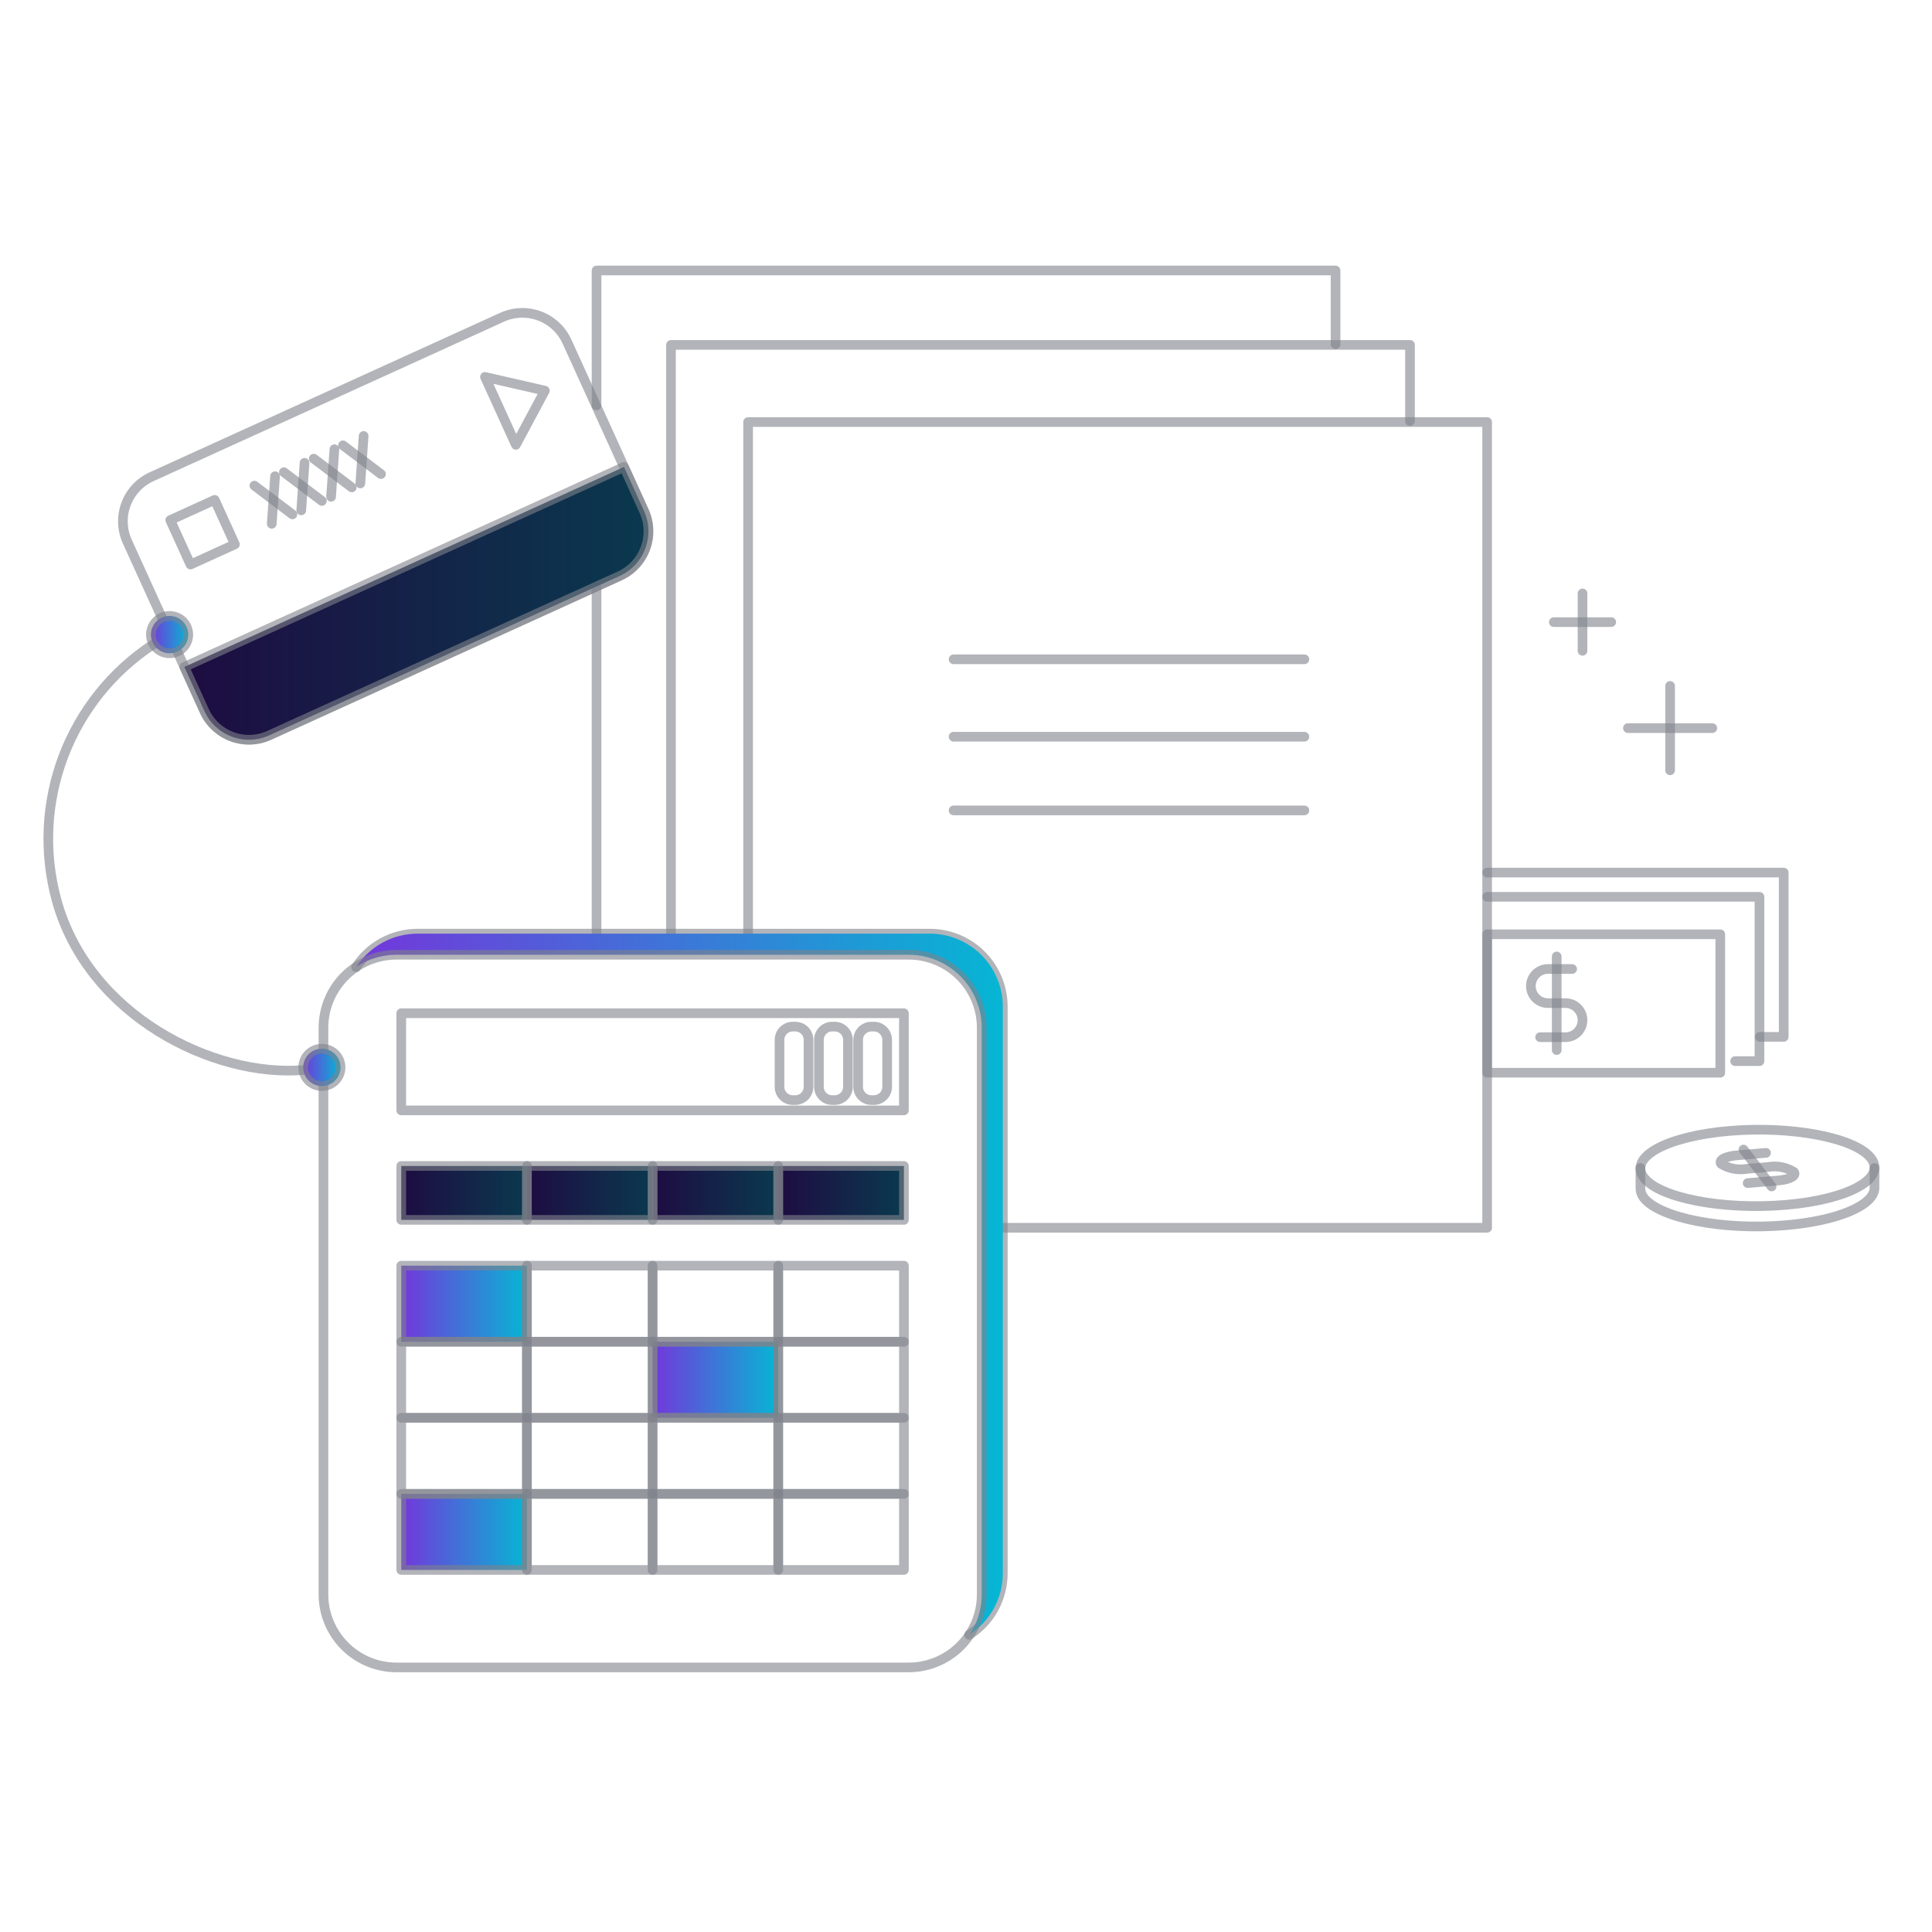 <svg width="200" height="200" viewBox="0 0 200 200" fill="none" xmlns="http://www.w3.org/2000/svg">
<g clip-path="url(#clip0_711_4445)">
<path style="mix-blend-mode:plus-lighter" opacity="0.6" d="M153.949 90.329H184.649V107.337H182.17" stroke="#7F828B" stroke-linecap="round" stroke-linejoin="round"/>
<path style="mix-blend-mode:plus-lighter" opacity="0.6" d="M153.949 92.84H182.138V109.849H179.621" stroke="#7F828B" stroke-linecap="round" stroke-linejoin="round"/>
<path style="mix-blend-mode:plus-lighter" opacity="0.6" d="M178.082 96.717H153.949V111.049H178.082V96.717Z" stroke="#7F828B" stroke-linecap="round" stroke-linejoin="round"/>
<path style="mix-blend-mode:plus-lighter" opacity="0.6" d="M159.432 107.37H162.057C162.524 107.37 162.973 107.184 163.304 106.854C163.634 106.523 163.82 106.074 163.82 105.606C163.82 105.138 163.634 104.69 163.304 104.358C162.973 104.028 162.524 103.842 162.057 103.842H160.243C159.774 103.842 159.325 103.656 158.994 103.325C158.663 102.994 158.477 102.544 158.477 102.076C158.477 101.608 158.663 101.158 158.994 100.827C159.325 100.496 159.774 100.31 160.243 100.31H162.748" stroke="#7F828B" stroke-linecap="round" stroke-linejoin="round"/>
<path style="mix-blend-mode:plus-lighter" opacity="0.6" d="M161.15 108.702V99.012" stroke="#7F828B" stroke-linecap="round" stroke-linejoin="round"/>
<path style="mix-blend-mode:plus-lighter" opacity="0.6" d="M194.049 120.908L194.047 123.008C193.98 124.765 190.31 126.37 184.847 126.835C178.352 127.393 171.829 126.089 170.176 124.01C169.945 123.726 169.819 123.373 169.818 123.008V120.908" stroke="#7F828B" stroke-linecap="round" stroke-linejoin="round"/>
<path style="mix-blend-mode:plus-lighter" opacity="0.6" d="M193.69 119.899C195.299 122.014 191.339 124.178 184.846 124.73C178.353 125.282 171.784 124.017 170.175 121.904C168.566 119.791 172.525 117.626 179.018 117.073C185.512 116.521 192.081 117.786 193.69 119.899Z" stroke="#7F828B" stroke-linecap="round" stroke-linejoin="round"/>
<path style="mix-blend-mode:plus-lighter" opacity="0.6" d="M180.916 122.473L184.1 122.202C185.277 122.102 185.999 121.704 185.709 121.323C184.914 120.826 183.962 120.643 183.039 120.809L180.841 120.996C179.918 121.16 178.967 120.977 178.17 120.482C177.878 120.099 178.602 119.703 179.78 119.603L182.817 119.343" stroke="#7F828B" stroke-linecap="round" stroke-linejoin="round"/>
<path style="mix-blend-mode:plus-lighter" opacity="0.6" d="M183.395 122.824L180.484 119" stroke="#7F828B" stroke-linecap="round" stroke-linejoin="round"/>
<path style="mix-blend-mode:plus-lighter" opacity="0.6" d="M138.256 35.631V28H61.754V41.974" stroke="#7F828B" stroke-linecap="round" stroke-linejoin="round"/>
<path style="mix-blend-mode:plus-lighter" opacity="0.6" d="M61.754 96.823V60.754" stroke="#7F828B" stroke-linecap="round" stroke-linejoin="round"/>
<path style="mix-blend-mode:plus-lighter" opacity="0.6" d="M145.962 43.591V35.704H69.459V96.823" stroke="#7F828B" stroke-linecap="round" stroke-linejoin="round"/>
<path style="mix-blend-mode:plus-lighter" opacity="0.6" d="M103.502 127.099H153.948V43.691H77.445V96.823" stroke="#7F828B" stroke-linecap="round" stroke-linejoin="round"/>
<path style="mix-blend-mode:plus-lighter" opacity="0.6" d="M98.713 68.251H135.03" stroke="#7F828B" stroke-linecap="round" stroke-linejoin="round"/>
<path style="mix-blend-mode:plus-lighter" opacity="0.6" d="M98.713 76.263H135.03" stroke="#7F828B" stroke-linecap="round" stroke-linejoin="round"/>
<path style="mix-blend-mode:plus-lighter" opacity="0.6" d="M98.713 83.893H135.03" stroke="#7F828B" stroke-linecap="round" stroke-linejoin="round"/>
<path style="mix-blend-mode:plus-lighter" opacity="0.6" d="M172.889 71.007V79.743" stroke="#7F828B" stroke-linecap="round" stroke-linejoin="round"/>
<path style="mix-blend-mode:plus-lighter" opacity="0.6" d="M168.521 75.375H177.258" stroke="#7F828B" stroke-linecap="round" stroke-linejoin="round"/>
<path style="mix-blend-mode:plus-lighter" opacity="0.6" d="M163.822 61.431V67.371" stroke="#7F828B" stroke-linecap="round" stroke-linejoin="round"/>
<path style="mix-blend-mode:plus-lighter" opacity="0.6" d="M160.852 64.402H166.795" stroke="#7F828B" stroke-linecap="round" stroke-linejoin="round"/>
<path style="mix-blend-mode:plus-lighter" opacity="0.6" d="M51.974 32.843L15.695 49.348C14.47 49.905 13.517 50.925 13.045 52.185C12.573 53.445 12.621 54.84 13.178 56.065L21.158 73.606C21.433 74.212 21.826 74.758 22.313 75.213C22.8 75.668 23.372 76.022 23.995 76.255C24.619 76.489 25.283 76.598 25.949 76.575C26.615 76.552 27.27 76.398 27.876 76.122L64.156 59.617C65.38 59.06 66.333 58.039 66.805 56.78C67.278 55.52 67.23 54.124 66.673 52.9L58.693 35.359C58.417 34.752 58.025 34.206 57.538 33.752C57.051 33.297 56.479 32.943 55.855 32.709C55.231 32.476 54.567 32.367 53.902 32.39C53.236 32.413 52.58 32.567 51.974 32.843Z" stroke="#7F828B" stroke-linecap="round" stroke-linejoin="round"/>
<path d="M19.08 69.042L21.157 73.606C21.714 74.83 22.735 75.783 23.995 76.255C25.255 76.727 26.65 76.679 27.875 76.122L64.155 59.618C65.379 59.06 66.332 58.04 66.803 56.78C67.275 55.52 67.228 54.124 66.671 52.9L64.599 48.336L19.08 69.042Z" fill="url(#paint0_linear_711_4445)"/>
<path style="mix-blend-mode:plus-lighter" opacity="0.6" d="M19.08 69.042L21.157 73.606C21.714 74.83 22.735 75.783 23.995 76.255C25.255 76.727 26.65 76.679 27.875 76.122L64.155 59.618C65.379 59.06 66.332 58.04 66.803 56.78C67.275 55.52 67.228 54.124 66.671 52.9L64.599 48.336L19.08 69.042Z" stroke="#7F828B" stroke-linecap="round" stroke-linejoin="round"/>
<path style="mix-blend-mode:plus-lighter" opacity="0.6" d="M22.227 51.747L17.625 53.84L19.718 58.442L24.32 56.349L22.227 51.747Z" stroke="#7F828B" stroke-linecap="round" stroke-linejoin="round"/>
<path style="mix-blend-mode:plus-lighter" opacity="0.6" d="M53.403 46.048L50.205 39.02L56.406 40.44L53.403 46.048Z" stroke="#7F828B" stroke-linecap="round" stroke-linejoin="round"/>
<path style="mix-blend-mode:plus-lighter" opacity="0.6" d="M26.334 50.273L30.27 53.248" stroke="#7F828B" stroke-linecap="round" stroke-linejoin="round"/>
<path style="mix-blend-mode:plus-lighter" opacity="0.6" d="M28.131 54.222L28.474 49.3" stroke="#7F828B" stroke-linecap="round" stroke-linejoin="round"/>
<path style="mix-blend-mode:plus-lighter" opacity="0.6" d="M29.387 48.884L33.323 51.859" stroke="#7F828B" stroke-linecap="round" stroke-linejoin="round"/>
<path style="mix-blend-mode:plus-lighter" opacity="0.6" d="M31.184 52.832L31.527 47.911" stroke="#7F828B" stroke-linecap="round" stroke-linejoin="round"/>
<path style="mix-blend-mode:plus-lighter" opacity="0.6" d="M32.477 47.479L36.413 50.454" stroke="#7F828B" stroke-linecap="round" stroke-linejoin="round"/>
<path style="mix-blend-mode:plus-lighter" opacity="0.6" d="M34.273 51.427L34.617 46.505" stroke="#7F828B" stroke-linecap="round" stroke-linejoin="round"/>
<path style="mix-blend-mode:plus-lighter" opacity="0.6" d="M35.504 46.101L39.439 49.076" stroke="#7F828B" stroke-linecap="round" stroke-linejoin="round"/>
<path style="mix-blend-mode:plus-lighter" opacity="0.6" d="M37.301 50.048L37.644 45.128" stroke="#7F828B" stroke-linecap="round" stroke-linejoin="round"/>
<path style="mix-blend-mode:plus-lighter" opacity="0.6" d="M36.869 100.122C37.554 99.057 38.495 98.181 39.607 97.574C40.718 96.968 41.964 96.65 43.23 96.651H96.248C97.241 96.651 98.225 96.847 99.142 97.227C100.06 97.607 100.894 98.164 101.596 98.866C102.298 99.568 102.855 100.402 103.235 101.32C103.615 102.237 103.811 103.221 103.811 104.214V162.864C103.811 164.133 103.493 165.381 102.884 166.494C102.276 167.607 101.397 168.549 100.328 169.233" stroke="#7F828B" stroke-linecap="round" stroke-linejoin="round"/>
<path fill-rule="evenodd" clip-rule="evenodd" d="M43.23 96.651H96.248C97.241 96.651 98.225 96.847 99.142 97.227C100.06 97.607 100.894 98.164 101.596 98.866C102.299 99.568 102.856 100.402 103.236 101.32C103.616 102.237 103.811 103.221 103.811 104.214V162.864C103.812 164.12 103.5 165.356 102.903 166.461C102.306 167.565 101.444 168.504 100.393 169.192C101.201 167.961 101.631 166.521 101.628 165.048V106.398C101.628 104.392 100.831 102.469 99.413 101.05C97.995 99.632 96.071 98.835 94.065 98.835H41.047C39.517 98.835 38.092 99.29 36.902 100.071C37.59 99.02 38.529 98.157 39.633 97.56C40.738 96.963 41.975 96.65 43.23 96.651Z" fill="url(#paint1_linear_711_4445)"/>
<path style="mix-blend-mode:plus-lighter" opacity="0.6" d="M94.065 98.835H41.047C39.041 98.835 37.118 99.632 35.7 101.05C34.281 102.469 33.484 104.392 33.484 106.398V165.048C33.484 167.054 34.281 168.978 35.7 170.396C37.118 171.815 39.041 172.611 41.047 172.611H94.065C96.071 172.611 97.995 171.815 99.413 170.396C100.831 168.978 101.628 167.054 101.628 165.048V106.398C101.628 104.392 100.831 102.469 99.413 101.05C97.995 99.632 96.071 98.835 94.065 98.835Z" stroke="#7F828B" stroke-linecap="round" stroke-linejoin="round"/>
<path d="M67.555 120.702H54.547V126.281H67.555V120.702Z" fill="url(#paint2_linear_711_4445)"/>
<path d="M54.547 120.702H41.539V126.281H54.547V120.702Z" fill="url(#paint3_linear_711_4445)"/>
<path d="M93.573 120.702H80.564V126.281H93.573V120.702Z" fill="url(#paint4_linear_711_4445)"/>
<path d="M80.563 120.702H67.555V126.281H80.563V120.702Z" fill="url(#paint5_linear_711_4445)"/>
<path style="mix-blend-mode:plus-lighter" opacity="0.6" d="M67.555 120.702H54.547V126.281H67.555V120.702Z" stroke="#7F828B" stroke-linecap="round" stroke-linejoin="round"/>
<path style="mix-blend-mode:plus-lighter" opacity="0.6" d="M54.547 120.702H41.539V126.281H54.547V120.702Z" stroke="#7F828B" stroke-linecap="round" stroke-linejoin="round"/>
<path style="mix-blend-mode:plus-lighter" opacity="0.6" d="M93.573 120.702H80.564V126.281H93.573V120.702Z" stroke="#7F828B" stroke-linecap="round" stroke-linejoin="round"/>
<path style="mix-blend-mode:plus-lighter" opacity="0.6" d="M80.563 120.702H67.555V126.281H80.563V120.702Z" stroke="#7F828B" stroke-linecap="round" stroke-linejoin="round"/>
<path d="M54.547 131.022H41.539V138.897H54.547V131.022Z" fill="url(#paint6_linear_711_4445)"/>
<path d="M80.563 138.897H67.555V146.771H80.563V138.897Z" fill="url(#paint7_linear_711_4445)"/>
<path d="M54.547 154.645H41.539V162.519H54.547V154.645Z" fill="url(#paint8_linear_711_4445)"/>
<path style="mix-blend-mode:plus-lighter" opacity="0.6" d="M67.555 131.022H54.547V138.897H67.555V131.022Z" stroke="#7F828B" stroke-linecap="round" stroke-linejoin="round"/>
<path style="mix-blend-mode:plus-lighter" opacity="0.6" d="M54.547 131.022H41.539V138.897H54.547V131.022Z" stroke="#7F828B" stroke-linecap="round" stroke-linejoin="round"/>
<path style="mix-blend-mode:plus-lighter" opacity="0.6" d="M93.573 131.022H80.564V138.897H93.573V131.022Z" stroke="#7F828B" stroke-linecap="round" stroke-linejoin="round"/>
<path style="mix-blend-mode:plus-lighter" opacity="0.6" d="M80.563 131.022H67.555V138.897H80.563V131.022Z" stroke="#7F828B" stroke-linecap="round" stroke-linejoin="round"/>
<path style="mix-blend-mode:plus-lighter" opacity="0.6" d="M67.555 138.897H54.547V146.771H67.555V138.897Z" stroke="#7F828B" stroke-linecap="round" stroke-linejoin="round"/>
<path style="mix-blend-mode:plus-lighter" opacity="0.6" d="M54.547 138.897H41.539V146.771H54.547V138.897Z" stroke="#7F828B" stroke-linecap="round" stroke-linejoin="round"/>
<path style="mix-blend-mode:plus-lighter" opacity="0.6" d="M93.573 138.897H80.564V146.771H93.573V138.897Z" stroke="#7F828B" stroke-linecap="round" stroke-linejoin="round"/>
<path style="mix-blend-mode:plus-lighter" opacity="0.6" d="M80.563 138.897H67.555V146.771H80.563V138.897Z" stroke="#7F828B" stroke-linecap="round" stroke-linejoin="round"/>
<path style="mix-blend-mode:plus-lighter" opacity="0.6" d="M67.555 146.77H54.547V154.645H67.555V146.77Z" stroke="#7F828B" stroke-linecap="round" stroke-linejoin="round"/>
<path style="mix-blend-mode:plus-lighter" opacity="0.6" d="M54.547 146.77H41.539V154.645H54.547V146.77Z" stroke="#7F828B" stroke-linecap="round" stroke-linejoin="round"/>
<path style="mix-blend-mode:plus-lighter" opacity="0.6" d="M93.573 146.77H80.564V154.645H93.573V146.77Z" stroke="#7F828B" stroke-linecap="round" stroke-linejoin="round"/>
<path style="mix-blend-mode:plus-lighter" opacity="0.6" d="M80.563 146.77H67.555V154.645H80.563V146.77Z" stroke="#7F828B" stroke-linecap="round" stroke-linejoin="round"/>
<path style="mix-blend-mode:plus-lighter" opacity="0.6" d="M67.555 154.645H54.547V162.519H67.555V154.645Z" stroke="#7F828B" stroke-linecap="round" stroke-linejoin="round"/>
<path style="mix-blend-mode:plus-lighter" opacity="0.6" d="M54.547 154.645H41.539V162.519H54.547V154.645Z" stroke="#7F828B" stroke-linecap="round" stroke-linejoin="round"/>
<path style="mix-blend-mode:plus-lighter" opacity="0.6" d="M93.573 154.645H80.564V162.519H93.573V154.645Z" stroke="#7F828B" stroke-linecap="round" stroke-linejoin="round"/>
<path style="mix-blend-mode:plus-lighter" opacity="0.6" d="M80.563 154.645H67.555V162.519H80.563V154.645Z" stroke="#7F828B" stroke-linecap="round" stroke-linejoin="round"/>
<path style="mix-blend-mode:plus-lighter" opacity="0.6" d="M93.571 104.89H41.539V114.947H93.571V104.89Z" stroke="#7F828B" stroke-linecap="round" stroke-linejoin="round"/>
<path style="mix-blend-mode:plus-lighter" opacity="0.6" d="M90.468 106.274H90.204C89.448 106.274 88.834 106.888 88.834 107.644V112.509C88.834 113.267 89.448 113.879 90.204 113.879H90.468C91.224 113.879 91.838 113.267 91.838 112.509V107.644C91.838 106.888 91.224 106.274 90.468 106.274Z" stroke="#7F828B" stroke-linecap="round" stroke-linejoin="round"/>
<path style="mix-blend-mode:plus-lighter" opacity="0.6" d="M86.409 106.274H86.145C85.389 106.274 84.775 106.888 84.775 107.644V112.509C84.775 113.267 85.389 113.879 86.145 113.879H86.409C87.165 113.879 87.779 113.267 87.779 112.509V107.644C87.779 106.888 87.165 106.274 86.409 106.274Z" stroke="#7F828B" stroke-linecap="round" stroke-linejoin="round"/>
<path style="mix-blend-mode:plus-lighter" opacity="0.6" d="M82.329 106.274H82.065C81.309 106.274 80.695 106.888 80.695 107.644V112.509C80.695 113.267 81.309 113.88 82.065 113.88H82.329C83.085 113.88 83.699 113.267 83.699 112.509V107.644C83.699 106.888 83.086 106.274 82.329 106.274Z" stroke="#7F828B" stroke-linecap="round" stroke-linejoin="round"/>
<path style="mix-blend-mode:plus-lighter" opacity="0.6" d="M31.408 110.77C22.099 111.549 9.114 105.127 5.849 93.159C4.51 88.25 4.76 83.043 6.565 78.286C8.37 73.529 11.635 69.466 15.893 66.681" stroke="#7F828B" stroke-linecap="round" stroke-linejoin="round"/>
<path d="M33.322 112.429C33.835 112.429 34.326 112.225 34.689 111.862C35.052 111.5 35.255 111.008 35.255 110.495C35.255 109.983 35.052 109.491 34.689 109.128C34.326 108.766 33.835 108.562 33.322 108.562C32.809 108.562 32.318 108.766 31.955 109.128C31.592 109.491 31.389 109.983 31.389 110.495C31.389 111.008 31.592 111.5 31.955 111.862C32.318 112.225 32.809 112.429 33.322 112.429Z" fill="url(#paint9_linear_711_4445)"/>
<path style="mix-blend-mode:plus-lighter" opacity="0.6" d="M33.322 112.429C33.835 112.429 34.326 112.225 34.689 111.862C35.052 111.5 35.255 111.008 35.255 110.495C35.255 109.983 35.052 109.491 34.689 109.128C34.326 108.766 33.835 108.562 33.322 108.562C32.809 108.562 32.318 108.766 31.955 109.128C31.592 109.491 31.389 109.983 31.389 110.495C31.389 111.008 31.592 111.5 31.955 111.862C32.318 112.225 32.809 112.429 33.322 112.429Z" stroke="#7F828B" stroke-linecap="round" stroke-linejoin="round"/>
<path d="M17.556 67.627C18.069 67.627 18.561 67.423 18.923 67.061C19.286 66.698 19.49 66.206 19.49 65.694C19.49 65.181 19.286 64.689 18.923 64.326C18.561 63.964 18.069 63.76 17.556 63.76C17.044 63.76 16.552 63.964 16.189 64.326C15.827 64.689 15.623 65.181 15.623 65.694C15.623 66.206 15.827 66.698 16.189 67.061C16.552 67.423 17.044 67.627 17.556 67.627Z" fill="url(#paint10_linear_711_4445)"/>
<path style="mix-blend-mode:plus-lighter" opacity="0.6" d="M17.556 67.627C18.069 67.627 18.561 67.423 18.923 67.061C19.286 66.698 19.49 66.206 19.49 65.694C19.49 65.181 19.286 64.689 18.923 64.326C18.561 63.964 18.069 63.76 17.556 63.76C17.044 63.76 16.552 63.964 16.189 64.326C15.827 64.689 15.623 65.181 15.623 65.694C15.623 66.206 15.827 66.698 16.189 67.061C16.552 67.423 17.044 67.627 17.556 67.627Z" stroke="#7F828B" stroke-linecap="round" stroke-linejoin="round"/>
</g>
<defs>
<linearGradient id="paint0_linear_711_4445" x1="19.08" y1="62.456" x2="67.126" y2="62.456" gradientUnits="userSpaceOnUse">
<stop stop-color="#1E0C42"/>
<stop offset="1" stop-color="#0A394E"/>
</linearGradient>
<linearGradient id="paint1_linear_711_4445" x1="103.811" y1="132.921" x2="36.902" y2="132.921" gradientUnits="userSpaceOnUse">
<stop stop-color="#06B6D4"/>
<stop offset="1" stop-color="#7337DB"/>
<stop offset="1" stop-color="#7A30DC"/>
</linearGradient>
<linearGradient id="paint2_linear_711_4445" x1="54.547" y1="123.492" x2="67.555" y2="123.492" gradientUnits="userSpaceOnUse">
<stop stop-color="#1E0C42"/>
<stop offset="1" stop-color="#0A394E"/>
</linearGradient>
<linearGradient id="paint3_linear_711_4445" x1="41.539" y1="123.492" x2="54.547" y2="123.492" gradientUnits="userSpaceOnUse">
<stop stop-color="#1E0C42"/>
<stop offset="1" stop-color="#0A394E"/>
</linearGradient>
<linearGradient id="paint4_linear_711_4445" x1="80.564" y1="123.492" x2="93.573" y2="123.492" gradientUnits="userSpaceOnUse">
<stop stop-color="#1E0C42"/>
<stop offset="1" stop-color="#0A394E"/>
</linearGradient>
<linearGradient id="paint5_linear_711_4445" x1="67.555" y1="123.492" x2="80.563" y2="123.492" gradientUnits="userSpaceOnUse">
<stop stop-color="#1E0C42"/>
<stop offset="1" stop-color="#0A394E"/>
</linearGradient>
<linearGradient id="paint6_linear_711_4445" x1="54.547" y1="134.96" x2="41.539" y2="134.96" gradientUnits="userSpaceOnUse">
<stop stop-color="#06B6D4"/>
<stop offset="1" stop-color="#7337DB"/>
<stop offset="1" stop-color="#7A30DC"/>
</linearGradient>
<linearGradient id="paint7_linear_711_4445" x1="80.563" y1="142.834" x2="67.555" y2="142.834" gradientUnits="userSpaceOnUse">
<stop stop-color="#06B6D4"/>
<stop offset="1" stop-color="#7337DB"/>
<stop offset="1" stop-color="#7A30DC"/>
</linearGradient>
<linearGradient id="paint8_linear_711_4445" x1="54.547" y1="158.582" x2="41.539" y2="158.582" gradientUnits="userSpaceOnUse">
<stop stop-color="#06B6D4"/>
<stop offset="1" stop-color="#7337DB"/>
<stop offset="1" stop-color="#7A30DC"/>
</linearGradient>
<linearGradient id="paint9_linear_711_4445" x1="35.255" y1="110.495" x2="31.389" y2="110.495" gradientUnits="userSpaceOnUse">
<stop stop-color="#06B6D4"/>
<stop offset="1" stop-color="#7337DB"/>
<stop offset="1" stop-color="#7A30DC"/>
</linearGradient>
<linearGradient id="paint10_linear_711_4445" x1="19.49" y1="65.694" x2="15.623" y2="65.694" gradientUnits="userSpaceOnUse">
<stop stop-color="#06B6D4"/>
<stop offset="1" stop-color="#7337DB"/>
<stop offset="1" stop-color="#7A30DC"/>
</linearGradient>
<clipPath id="clip0_711_4445">
<rect width="200" height="200" fill="white"/>
</clipPath>
</defs>
</svg>
